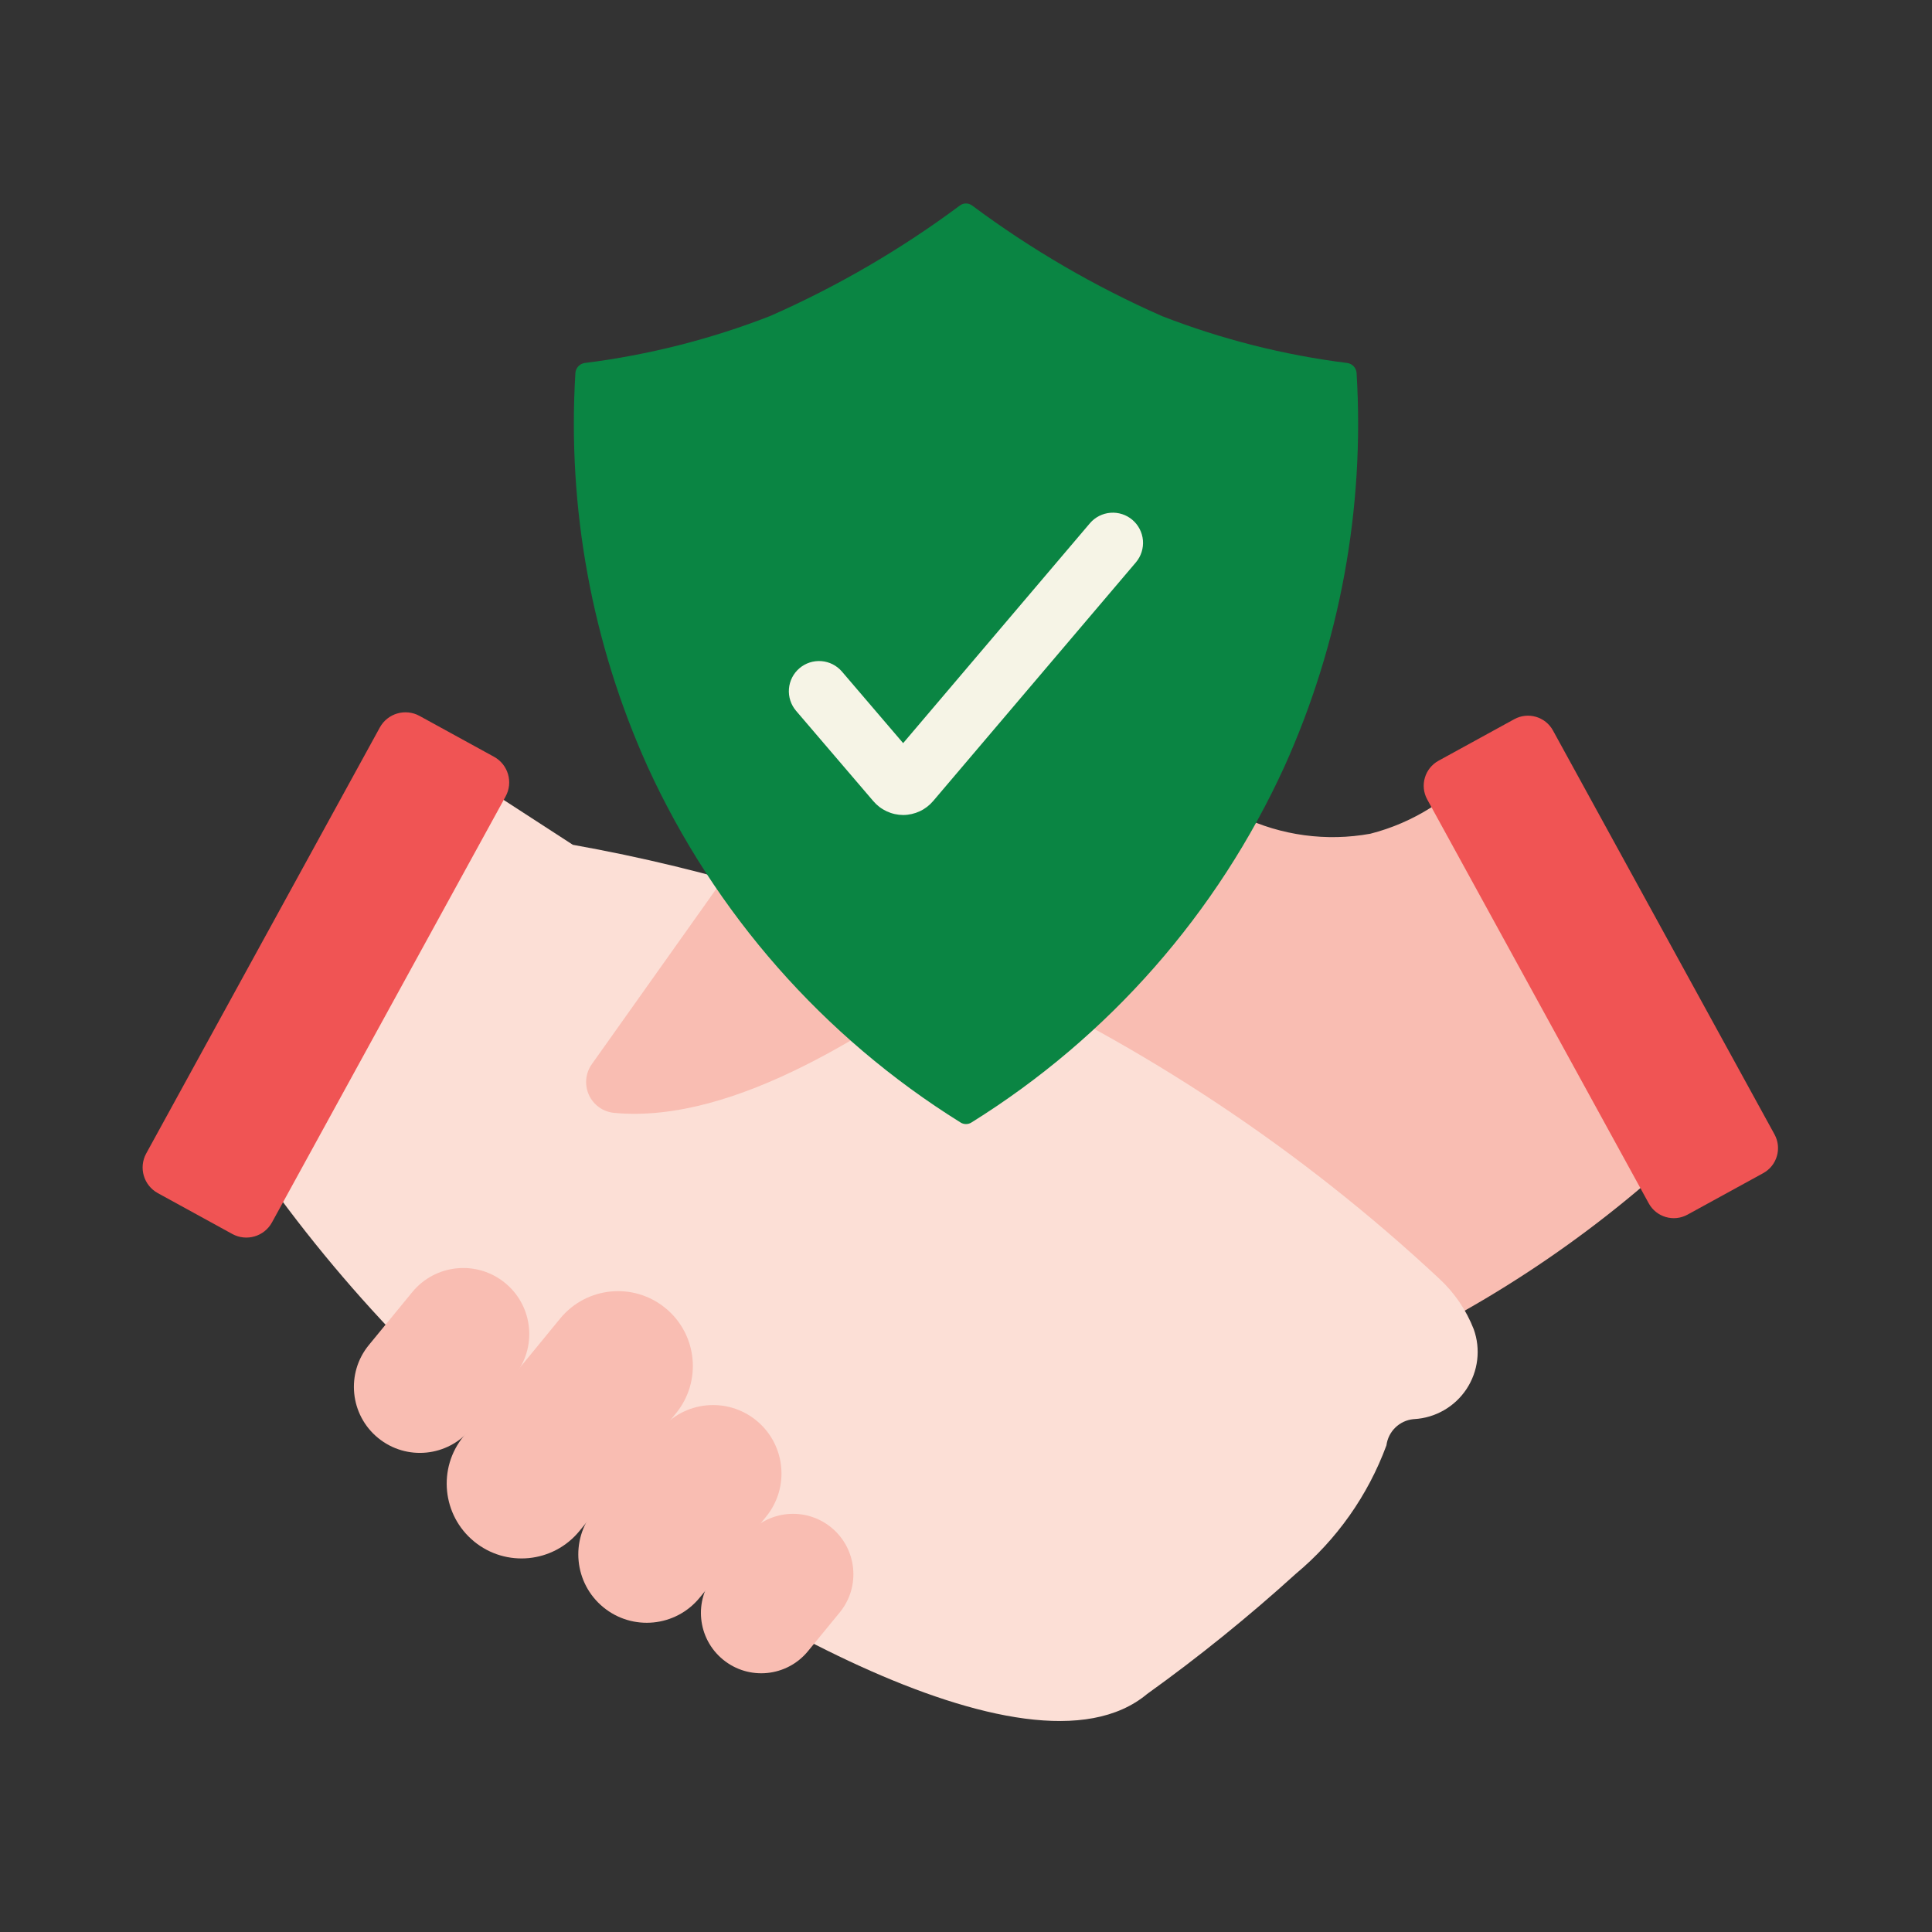 <?xml version="1.0" encoding="UTF-8"?>
<svg xmlns="http://www.w3.org/2000/svg" width="105" height="105" viewBox="0 0 105 105" fill="none">
  <rect x="0" y="0" width="105" height="105" fill="#333333" stroke="none"/>
  <path d="M80.456 41.528C78.91 43.389 76.816 44.714 74.472 45.312C72.093 45.743 69.638 45.412 67.458 44.366C63.95 42.905 57.323 41.89 43.56 44.103C43.058 44.186 42.577 44.368 42.145 44.639C41.713 44.91 41.34 45.263 41.046 45.679C38.088 49.844 35.13 54.009 32.172 58.174C31.999 58.415 31.893 58.697 31.864 58.992C31.834 59.287 31.883 59.584 32.005 59.854C32.127 60.124 32.318 60.358 32.558 60.531C32.799 60.704 33.08 60.811 33.375 60.841C35.26 61.02 37.163 60.852 38.987 60.344C43.147 59.077 46.658 56.253 48.786 52.46C50.609 61.36 52.431 70.26 54.254 79.16C68.615 77.864 82.092 71.666 92.422 61.605C88.433 54.913 84.444 48.22 80.456 41.528Z" fill="#F9BDB2"></path>
  <path d="M80.094 72.24C79.688 71.201 79.053 70.267 78.236 69.507C70.734 62.504 62.13 56.785 52.77 52.578C45.856 49.483 38.59 47.245 31.134 45.913C28.605 44.273 26.075 42.632 23.546 40.992C20.142 47.35 15.901 54.834 12.496 61.193C17.091 68.264 22.803 74.544 29.409 79.786C38.203 86.723 55.864 97.467 62.34 92.067C65.155 90.047 67.852 87.867 70.418 85.538C72.646 83.681 74.347 81.272 75.35 78.551C75.397 78.185 75.567 77.845 75.831 77.587C76.095 77.329 76.438 77.168 76.806 77.129L76.864 77.125C77.431 77.092 77.983 76.927 78.476 76.643C78.969 76.36 79.388 75.965 79.702 75.491C80.015 75.017 80.214 74.477 80.282 73.912C80.35 73.348 80.286 72.775 80.094 72.24Z" fill="#FCDFD6"></path>
  <path d="M45.636 87.635C46.785 86.234 46.581 84.167 45.18 83.018C43.779 81.869 41.712 82.073 40.563 83.474L38.838 85.578C37.689 86.979 37.893 89.046 39.294 90.195C40.694 91.344 42.761 91.139 43.91 89.739L45.636 87.635Z" fill="#F9BDB2"></path>
  <path d="M41.628 82.438C42.931 80.85 42.699 78.507 41.111 77.205C39.523 75.903 37.181 76.134 35.878 77.722L32.273 82.118C30.971 83.706 31.202 86.049 32.79 87.351C34.378 88.653 36.721 88.422 38.023 86.834L41.628 82.438Z" fill="#F9BDB2"></path>
  <path d="M36.168 71.094L36.166 71.093C34.43 69.669 31.868 69.922 30.444 71.659L25.199 78.053C23.775 79.789 24.029 82.351 25.765 83.775L25.766 83.776C27.502 85.2 30.064 84.947 31.488 83.211L36.733 76.817C38.157 75.08 37.904 72.518 36.168 71.094Z" fill="#F9BDB2"></path>
  <path d="M27.951 74.775C29.207 73.244 28.984 70.983 27.452 69.727C25.921 68.471 23.66 68.694 22.404 70.226L20.047 73.1C18.791 74.631 19.014 76.892 20.546 78.148C22.077 79.404 24.338 79.181 25.594 77.649L27.951 74.775Z" fill="#F9BDB2"></path>
  <path d="M39.522 47.472C37.077 50.918 34.617 54.379 32.172 57.825C31.999 58.064 31.893 58.345 31.863 58.639C31.833 58.934 31.882 59.23 32.003 59.499C32.124 59.769 32.315 60.002 32.555 60.174C32.794 60.347 33.076 60.453 33.37 60.482C40.032 61.114 47.813 55.776 52.762 52.23C48.479 50.301 44.053 48.711 39.522 47.472Z" fill="#F9BDB2"></path>
  <path d="M82.296 39.087L78.181 41.344C77.43 41.756 77.155 42.699 77.567 43.45L89.606 65.4C90.018 66.151 90.961 66.426 91.712 66.014L95.827 63.758C96.578 63.346 96.852 62.403 96.441 61.652L84.401 39.701C83.99 38.95 83.047 38.675 82.296 39.087Z" fill="#F05454"></path>
  <path d="M8.576 64.843L12.625 67.064C13.394 67.486 14.36 67.204 14.781 66.435L27.478 43.286C27.9 42.517 27.618 41.551 26.849 41.129L22.8 38.908C22.031 38.487 21.065 38.768 20.643 39.537L7.947 62.687C7.525 63.456 7.807 64.421 8.576 64.843Z" fill="#F05454"></path>
  <path d="M73.728 20.28C73.721 20.145 73.668 20.016 73.577 19.916C73.486 19.815 73.363 19.75 73.229 19.729C69.779 19.297 66.395 18.44 63.155 17.18C59.499 15.57 56.036 13.554 52.832 11.169C52.736 11.097 52.619 11.058 52.5 11.058C52.38 11.058 52.263 11.097 52.168 11.169C48.963 13.554 45.501 15.57 41.844 17.18C38.604 18.44 35.221 19.297 31.77 19.729C31.637 19.75 31.514 19.815 31.423 19.916C31.331 20.016 31.278 20.145 31.271 20.28C30.825 27.619 32.171 34.956 35.193 41.659C38.838 49.637 44.752 56.364 52.198 61.001C52.288 61.06 52.392 61.091 52.5 61.091C52.607 61.091 52.712 61.06 52.802 61.001C60.247 56.364 66.162 49.637 69.807 41.659C72.828 34.956 74.174 27.619 73.728 20.28Z" fill="#0A8543"></path>
  <path d="M49.086 44.294C48.776 44.292 48.47 44.224 48.189 44.093C47.908 43.962 47.659 43.772 47.459 43.536L43.265 38.632C42.983 38.301 42.843 37.871 42.877 37.438C42.911 37.004 43.116 36.601 43.447 36.319C43.778 36.036 44.207 35.897 44.641 35.931C45.075 35.965 45.477 36.17 45.76 36.501L49.084 40.388L59.237 28.434C59.52 28.105 59.921 27.902 60.353 27.868C60.785 27.834 61.213 27.973 61.543 28.253C61.873 28.534 62.079 28.934 62.116 29.366C62.152 29.797 62.017 30.226 61.738 30.558L50.72 43.529C50.519 43.767 50.27 43.959 49.988 44.091C49.706 44.222 49.399 44.292 49.088 44.294H49.086Z" fill="#F6F4E6"></path>
</svg>
